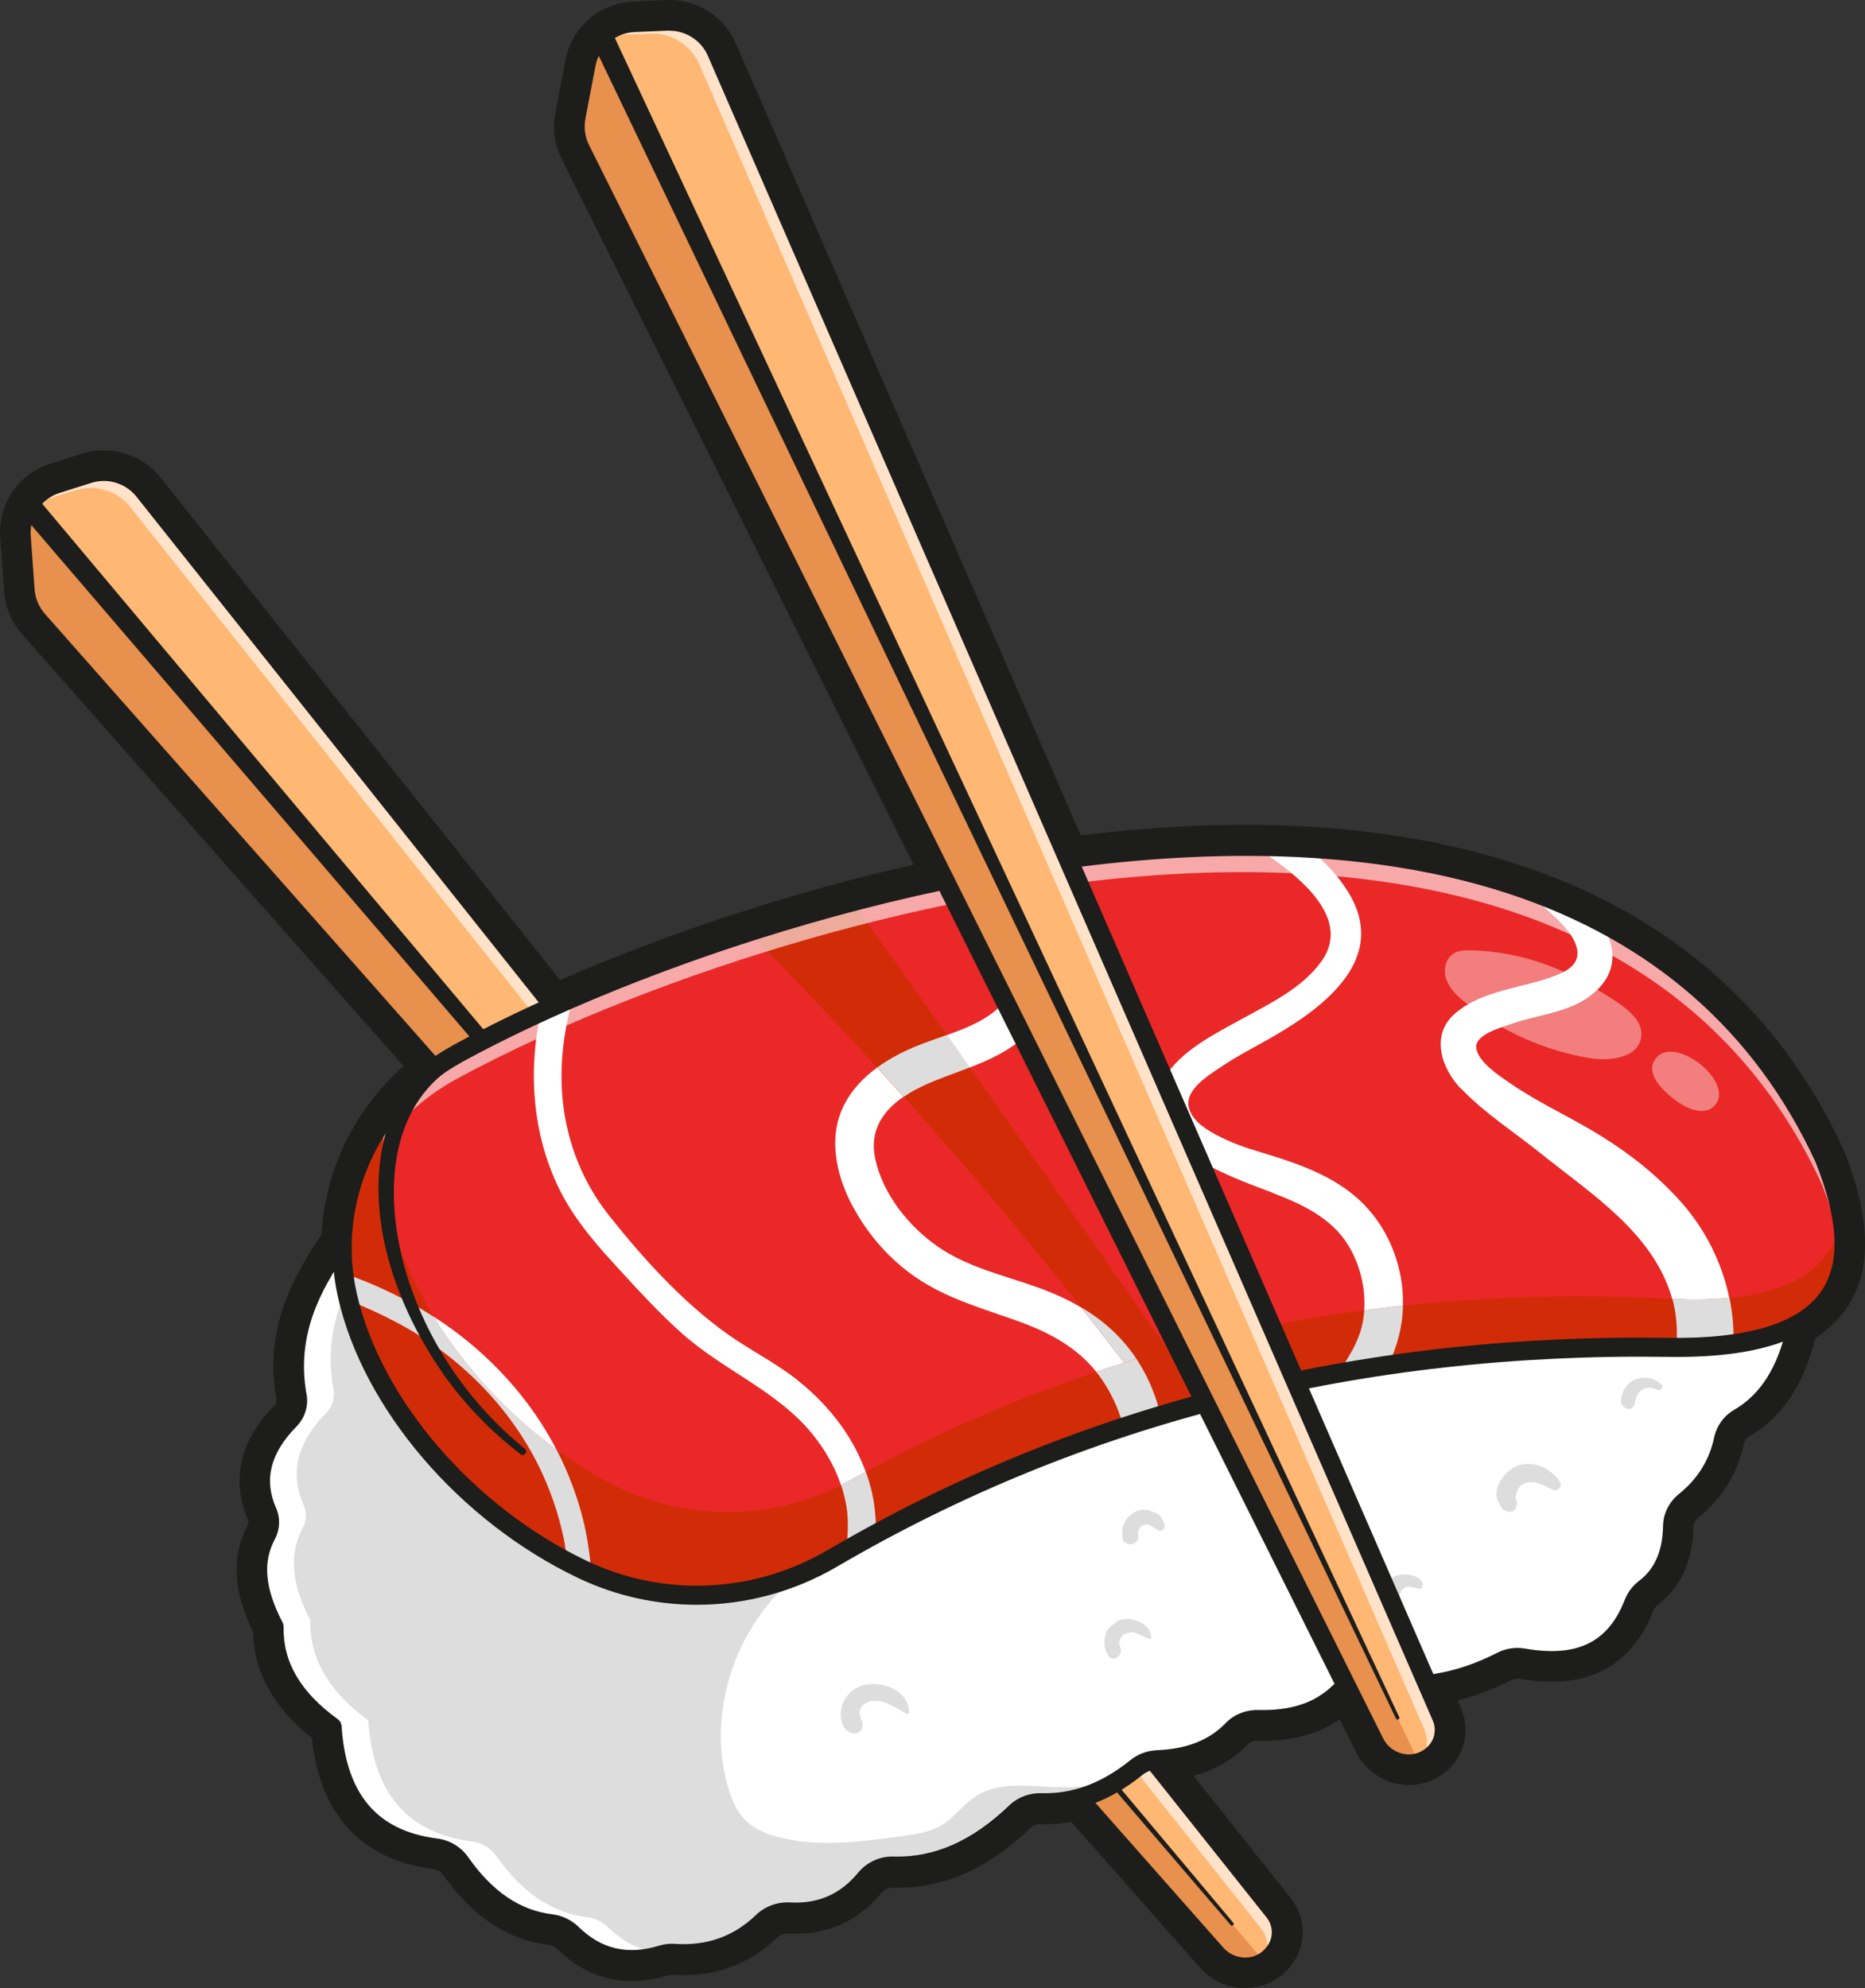 <svg xmlns="http://www.w3.org/2000/svg" width="348" height="371" viewBox="0 0 348 371" fill="none"><rect x="0" y="0" width="348" height="371" fill="#333333" stroke="none"/><g clip-path="url(#clip0_2007_763)"><path d="M26.846 91.576L237.627 356.579C238.125 357.202 238.54 357.888 238.769 358.657C239.599 361.275 238.665 363.706 236.9 365.327C234.035 367.966 229.488 367.551 226.913 364.621L7.059 115.722C5.668 114.163 4.838 112.169 4.692 110.091L3.966 100.054C3.654 95.649 6.395 91.576 10.63 90.267L16.548 88.397C20.306 87.212 24.417 88.48 26.867 91.555L26.846 91.576Z" fill="#FFB774"></path><g opacity="0.6"><path d="M236.277 361.712C236.028 360.943 235.634 360.257 235.135 359.634L24.334 94.651C21.884 91.555 17.773 90.308 14.015 91.493L8.098 93.363C6.935 93.716 5.897 94.298 5.004 95.025C6.146 92.823 8.118 91.077 10.61 90.288L16.527 88.417C20.285 87.233 24.396 88.501 26.846 91.576L237.627 356.579C238.125 357.202 238.54 357.888 238.769 358.657C239.599 361.275 238.665 363.706 236.9 365.327C236.651 365.556 236.381 365.764 236.111 365.93C236.609 364.662 236.734 363.228 236.256 361.732L236.277 361.712Z" fill="white"></path></g><path d="M4.692 110.091L3.966 100.054C3.841 98.329 4.194 96.667 4.9 95.192L235.903 366.055C233.059 367.8 229.218 367.197 226.934 364.6L7.059 115.722C5.668 114.163 4.838 112.169 4.692 110.091Z" fill="#E8904D"></path><path d="M232.374 368.839C232.228 368.839 232.062 368.839 231.917 368.839C229.509 368.714 227.225 367.613 225.626 365.805L5.731 116.906C4.09 115.057 3.094 112.688 2.928 110.215L2.201 100.179C1.827 94.921 5.066 90.142 10.091 88.563L16.008 86.693C20.43 85.3 25.351 86.817 28.258 90.454L239.039 355.457C239.724 356.309 240.201 357.202 240.492 358.096C241.468 361.171 240.575 364.35 238.125 366.615C236.547 368.07 234.533 368.839 232.374 368.839ZM19.372 89.747C18.603 89.747 17.835 89.851 17.067 90.101L11.149 91.971C7.703 93.051 5.481 96.335 5.731 99.95L6.457 109.987C6.582 111.67 7.267 113.291 8.388 114.558L228.263 363.436C229.239 364.538 230.63 365.202 232.083 365.286C233.453 365.348 234.741 364.912 235.717 363.997C236.402 363.374 237.876 361.67 237.087 359.176C236.942 358.698 236.651 358.179 236.236 357.68L25.455 92.677C23.96 90.807 21.697 89.747 19.351 89.747H19.372Z" fill="#1D1D1B"></path><path d="M7.516 93.571L230.131 358.802C230.256 358.948 230.235 359.156 230.09 359.259C229.944 359.384 229.737 359.363 229.633 359.218L4.36 96.251C3.613 95.379 3.716 94.07 4.588 93.321C5.46 92.573 6.789 92.677 7.537 93.571H7.516Z" fill="#1D1D1B"></path><path d="M61.955 322.251C62.827 335.571 69.098 343.301 81.327 344.859C83.175 345.088 84.815 346.085 85.874 347.602C90.608 354.314 96.234 358.2 102.857 359.01C104.29 359.176 105.64 359.821 106.678 360.839C111.64 365.701 117.329 366.678 123.537 364.787C124.243 364.579 124.99 364.496 125.717 364.538C132.133 364.953 137.697 363.083 142.306 358.636C143.635 357.348 145.483 356.704 147.331 356.808C153.414 357.161 158.003 354.833 161.491 350.594C162.757 349.057 164.667 348.184 166.661 348.246C175.215 348.496 182.731 344.735 189.562 338.189C190.828 336.984 192.551 336.381 194.295 336.423C199.403 336.547 203.95 335.134 208.082 332.641C209.431 331.83 210.719 330.895 212.006 329.877C213.127 328.963 214.497 328.464 215.951 328.402C221.598 328.173 226.415 326.511 230.007 322.75C231.232 321.461 232.955 320.838 234.72 320.879C240.554 321.004 245.786 319.757 249.856 315.83C251.413 314.313 253.552 313.627 255.69 314.001C263.704 315.394 271.823 314.272 280.044 310.053C281.311 309.409 282.723 309.16 284.114 309.388C293.478 311.009 300.994 308.869 304.773 299.123C305.188 298.043 305.935 297.108 306.849 296.401C310.254 293.804 311.915 289.876 311.998 284.764C312.019 282.957 312.911 281.315 314.303 280.172C317.957 277.221 320.469 273.44 321.507 268.556C321.86 266.935 322.857 265.502 324.31 264.691C330.56 261.076 333.674 254.696 335.293 247.008L311.126 222.779L229.924 227.807L132.299 236.93L115.502 235.641L63.824 231.693C58.052 239.963 53.318 248.691 55.436 260.452C55.727 262.073 55.208 263.715 54.045 264.878C48.854 270.156 47.131 275.85 49.892 282.105C50.494 283.476 50.391 285.055 49.664 286.385C47.38 290.666 47.235 296.048 51.096 303.508C50.951 310.864 54.792 317.014 61.914 322.209L61.955 322.251Z" fill="white"></path><g opacity="0.15"><path d="M197.493 333.514C192.219 333.327 186.468 332.35 182.046 335.217C179.72 336.734 178.08 339.145 175.713 340.579C173.533 341.908 170.938 342.262 168.405 342.615C160.972 343.654 153.352 344.672 146.023 343.01C143.365 342.407 140.687 341.389 138.839 339.415C137.385 337.856 136.555 335.799 135.932 333.763C130.721 316.599 140.168 296.235 156.632 289.149L158.106 288.089C159.373 282.957 157.546 277.45 154.494 273.128C151.442 268.806 147.268 265.439 143.24 262.011C133.503 253.782 124.243 244.971 115.502 235.683L69.471 232.171C64.239 239.964 60.232 248.296 62.225 259.268C62.516 260.889 61.997 262.53 60.834 263.694C55.644 268.972 53.92 274.666 56.682 280.92C57.284 282.292 57.18 283.871 56.453 285.201C54.169 289.481 54.024 294.863 57.886 302.323C57.74 309.679 61.582 315.83 68.703 321.025C69.575 334.345 75.845 342.075 88.075 343.633C89.922 343.862 91.563 344.859 92.621 346.376C97.355 353.088 102.982 356.974 109.605 357.784C111.038 357.95 112.387 358.595 113.426 359.613C118.388 364.475 124.077 365.452 130.285 363.561C130.991 363.353 131.738 363.27 132.465 363.312C133.254 363.374 134.043 363.374 134.811 363.353C133.42 363.852 131.966 364.205 130.451 364.392C134.894 363.81 138.839 361.919 142.265 358.615C143.593 357.327 145.441 356.683 147.289 356.787C153.373 357.14 157.961 354.813 161.449 350.574C162.716 349.036 164.626 348.163 166.619 348.226C175.173 348.475 182.689 344.714 189.52 338.168C190.787 336.963 192.51 336.36 194.254 336.402C199.361 336.527 203.908 335.114 208.04 332.62C204.552 333.306 201.002 333.597 197.451 333.472L197.493 333.514Z" fill="#1D1D1B"></path></g><path d="M117.869 367.488C113.239 367.488 109.086 365.701 105.453 362.127C104.705 361.379 103.709 360.922 102.671 360.776C95.653 359.924 89.528 355.831 84.462 348.62C83.673 347.519 82.469 346.771 81.14 346.605C68.433 345.005 61.416 337.108 60.273 323.186C53.048 317.7 49.394 311.258 49.394 303.965C45.781 296.796 45.387 290.791 48.169 285.575C48.626 284.702 48.688 283.684 48.335 282.853C45.387 276.162 46.923 269.699 52.861 263.652C53.609 262.883 53.941 261.824 53.754 260.785C51.408 247.86 56.993 238.467 62.412 230.696C62.765 230.176 63.367 229.885 64.011 229.948L132.319 235.163L229.799 226.041L311.064 221.012C311.583 220.992 312.081 221.179 312.434 221.532L336.601 245.761C337.017 246.177 337.204 246.8 337.079 247.382C335.148 256.566 331.265 262.738 325.244 266.229C324.248 266.811 323.542 267.787 323.293 268.93C322.213 273.98 319.576 278.24 315.465 281.564C314.427 282.396 313.825 283.58 313.804 284.785C313.7 290.541 311.749 294.926 307.949 297.814C307.264 298.334 306.745 299.019 306.454 299.767C302.717 309.409 295.305 313.129 283.823 311.134C282.868 310.968 281.809 311.134 280.875 311.633C272.632 315.851 264.057 317.243 255.399 315.747C253.842 315.477 252.264 315.975 251.102 317.098C247.074 320.983 241.696 322.812 234.699 322.646C233.37 322.604 232.145 323.103 231.315 323.955C227.64 327.799 222.512 329.877 216.054 330.147C214.975 330.189 213.978 330.563 213.148 331.228C207.147 336.069 200.981 338.355 194.275 338.168C192.946 338.147 191.721 338.584 190.807 339.436C183.146 346.792 175.215 350.241 166.619 349.971C165.186 349.929 163.795 350.574 162.882 351.675C158.833 356.579 153.559 358.885 147.248 358.532C145.877 358.449 144.528 358.948 143.573 359.862C138.693 364.579 132.652 366.719 125.634 366.262C125.115 366.221 124.596 366.283 124.077 366.449C121.938 367.114 119.862 367.426 117.889 367.426L117.869 367.488ZM64.717 233.605C59.9 240.628 55.187 249.065 57.201 260.182C57.595 262.343 56.889 264.587 55.332 266.187C50.432 271.154 49.186 276.141 51.532 281.44C52.342 283.268 52.239 285.45 51.263 287.279C48.979 291.539 49.456 296.443 52.716 302.739C52.861 303.009 52.924 303.3 52.924 303.591C52.778 310.136 56.08 315.768 63.014 320.796C63.45 321.108 63.699 321.586 63.741 322.126C64.571 334.823 70.385 341.659 81.576 343.072C83.901 343.363 86.019 344.631 87.369 346.563C91.895 353.005 97.044 356.496 103.107 357.223C104.934 357.452 106.636 358.283 107.944 359.55C112.201 363.727 117.121 364.87 123.018 363.062C123.931 362.771 124.886 362.667 125.841 362.73C131.883 363.145 136.887 361.358 141.081 357.327C142.742 355.727 145.068 354.875 147.434 355C152.646 355.291 156.798 353.483 160.141 349.431C161.761 347.477 164.211 346.355 166.723 346.438C174.322 346.667 181.381 343.55 188.337 336.88C189.914 335.363 192.053 334.552 194.358 334.615C200.171 334.781 205.59 332.745 210.905 328.464C212.317 327.321 214.04 326.677 215.888 326.594C221.473 326.365 225.667 324.703 228.74 321.503C230.256 319.924 232.457 319.051 234.782 319.092C240.886 319.238 245.288 317.783 248.652 314.542C250.645 312.609 253.344 311.778 256.043 312.235C264.037 313.607 271.636 312.381 279.297 308.453C280.937 307.601 282.744 307.331 284.488 307.622C294.308 309.326 300.08 306.5 303.195 298.479C303.714 297.128 304.648 295.923 305.852 294.988C308.78 292.765 310.233 289.398 310.316 284.723C310.358 282.437 311.437 280.276 313.285 278.78C316.794 275.933 318.953 272.484 319.867 268.182C320.324 266.063 321.652 264.213 323.5 263.133C328.483 260.244 331.639 255.299 333.425 247.569L310.503 224.587L230.111 229.574L132.548 238.696C132.548 238.696 132.34 238.696 132.257 238.696L64.8 233.543L64.717 233.605Z" fill="#1D1D1B"></path><path d="M64.82 241.709C64.883 242.021 64.966 242.332 65.049 242.644C69.949 262.696 86.891 281.398 105.764 291.393C106.761 291.933 107.757 292.432 108.754 292.91C109.252 293.159 109.771 293.388 110.29 293.596C124.824 299.892 141.579 298.832 155.303 290.791C156.175 290.292 157.047 289.772 157.919 289.274C159.747 288.235 161.594 287.196 163.442 286.198C178.225 278.177 193.631 271.507 209.618 266.25C211.902 265.502 214.206 264.774 216.511 264.068C227.328 260.806 238.395 258.167 249.752 256.172C252.825 255.631 255.898 255.133 259.012 254.676C275.809 252.244 293.208 251.143 311.188 251.413C311.707 251.413 312.226 251.413 312.745 251.413C316.732 251.413 320.261 251.185 323.417 250.748C344.886 247.735 347.792 234.686 340.339 216.046C330.809 195.433 316.316 181.303 298.855 172.139C294.246 169.728 289.45 167.65 284.467 165.884C271.864 161.437 258.181 159.027 243.98 158.196C240.533 157.988 237.066 157.884 233.557 157.863C218.442 157.759 202.953 159.297 187.734 161.915C183.042 162.726 178.37 163.64 173.761 164.658C149.095 170.04 125.821 177.957 106.968 186.123C104.913 187.017 102.92 187.91 100.968 188.804C95.279 191.422 90.068 194.02 85.438 196.555C70.572 204.7 62.121 220.971 64.094 237.532C64.26 238.925 64.488 240.296 64.8 241.688L64.82 241.709Z" fill="#EA2828"></path><path d="M172.972 202.29C171.436 202.955 169.962 203.745 168.633 204.659C172.059 208.462 175.505 212.389 178.952 216.379C187.028 225.729 194.627 234.956 201.749 243.995C205.549 246.239 208.912 249.127 211.528 252.847C211.715 253.096 211.881 253.366 212.068 253.637C211.3 253.865 210.552 254.094 209.784 254.343C211.985 257.231 214.144 260.099 216.241 262.925C216.303 262.987 216.345 263.05 216.387 263.133C219.086 262.509 221.785 261.886 224.484 261.283C212.981 244.722 201.417 228.202 189.811 211.724C186.862 207.547 183.935 203.391 180.986 199.215C178.308 200.254 175.588 201.168 172.972 202.332V202.29Z" fill="#D12C07"></path><path d="M139.565 173.905C147.476 181.843 155.532 190.279 163.691 199.215C165.851 197.635 168.28 196.368 170.709 195.35C172.599 194.56 174.654 193.874 176.71 193.147C170.854 184.877 164.979 176.606 159.103 168.357C152.604 170.206 146.085 172.056 139.586 173.905H139.565Z" fill="#D12C07"></path><g opacity="0.6"><path d="M339.923 220.929C330.393 200.316 315.901 186.186 298.44 177.022C293.831 174.612 289.035 172.534 284.052 170.767C271.449 166.32 257.766 163.91 243.565 163.079C240.118 162.871 236.651 162.767 233.142 162.746C218.027 162.642 202.538 164.18 187.319 166.798C182.627 167.609 177.955 168.523 173.346 169.541C148.68 174.923 125.406 182.84 106.553 191.007C104.498 191.9 102.504 192.794 100.553 193.687C94.864 196.305 89.653 198.903 85.022 201.438C73.395 207.817 65.693 219.184 63.824 231.756C64.198 217.293 72.316 203.745 85.438 196.555C90.068 194.02 95.258 191.422 100.968 188.804C102.899 187.91 104.913 187.017 106.968 186.123C125.821 177.957 149.116 170.019 173.761 164.658C178.371 163.661 183.042 162.726 187.734 161.915C202.953 159.297 218.442 157.759 233.557 157.863C237.045 157.863 240.533 157.988 243.98 158.196C258.182 159.027 271.864 161.437 284.467 165.884C289.45 167.65 294.246 169.707 298.855 172.139C316.317 181.303 330.809 195.433 340.339 216.046C343.474 223.901 344.782 230.779 343.619 236.306C343.515 231.776 342.207 226.602 339.923 220.909V220.929Z" fill="white"></path></g><path d="M323.438 250.748C340.318 248.379 345.716 239.797 343.64 227.184C342.269 235.413 336.124 240.753 323.376 242.125C323.147 242.145 322.94 242.166 322.711 242.187C323.293 245.013 323.542 247.88 323.438 250.748Z" fill="#D12C07"></path><path d="M261.794 243.621C261.711 247.444 260.756 251.226 259.033 254.676C275.83 252.244 293.229 251.143 311.209 251.413C311.728 251.413 312.247 251.413 312.766 251.413C312.766 251.309 312.787 251.185 312.787 251.081C313.015 248.172 312.828 245.179 312.039 242.374C311.852 242.374 311.645 242.374 311.458 242.353C294.37 241.46 277.844 241.896 261.794 243.621Z" fill="#D12C07"></path><path d="M212.276 253.553C212.276 253.553 212.13 253.595 212.068 253.616C213.916 256.421 215.266 259.392 216.179 262.655C216.304 263.133 216.428 263.59 216.511 264.068C227.329 260.805 238.395 258.166 249.752 256.172C251.455 253.449 253.261 250.79 254.05 247.61C254.299 246.592 254.465 245.532 254.527 244.493C253.531 244.618 252.555 244.764 251.558 244.909C240.45 246.509 229.612 248.753 219.024 251.621C216.76 252.244 214.497 252.888 212.276 253.553Z" fill="#D12C07"></path><path d="M161.553 274.645C162.446 277.118 163.048 279.694 163.297 282.333C163.401 283.601 163.484 284.91 163.442 286.198C178.225 278.177 193.631 271.507 209.618 266.25C209.556 266.021 209.494 265.793 209.431 265.564C208.559 262.489 207.085 259.455 205.216 256.878C205.009 256.587 204.78 256.296 204.552 256.005C191.596 260.307 179.014 265.606 166.827 271.881C165.062 272.775 163.318 273.71 161.553 274.645Z" fill="#D12C07"></path><path d="M110.602 274.977C108.297 273.626 106.055 272.13 103.833 270.51C104.415 271.611 104.934 272.733 105.453 273.876C107.363 278.219 108.837 282.853 109.605 287.549C109.917 289.44 110.249 291.518 110.29 293.575C124.824 299.871 141.579 298.811 155.303 290.77C156.175 290.271 157.047 289.751 157.92 289.253C158.169 286.593 158.418 283.933 157.961 281.211C157.733 279.819 157.4 278.468 156.944 277.138C143.76 283.746 128.271 283.871 114.941 277.346C114.443 277.117 113.965 276.847 113.467 276.598C112.512 276.078 111.536 275.538 110.602 274.977Z" fill="#D12C07"></path><path d="M65.049 242.623C69.949 262.676 86.891 281.377 105.764 291.372C105.619 289.959 105.473 288.546 105.203 287.216C104.228 282.396 102.629 277.782 100.428 273.377C96.276 265.045 90.047 257.834 82.635 252.223C77.153 248.068 71.257 245.158 65.028 242.623H65.049Z" fill="#D12C07"></path><path d="M72.15 223.755C71.88 222.363 71.693 220.971 71.568 219.579C71.236 215.672 71.444 211.807 72.171 208.067C65.9 216.399 62.848 226.914 64.115 237.553C64.696 237.761 65.277 237.969 65.838 238.197C71.112 240.171 76.178 242.665 80.912 245.699C76.842 239.049 73.852 231.942 72.337 224.711C72.274 224.399 72.212 224.088 72.15 223.776V223.755Z" fill="#D12C07"></path><path d="M312.766 251.413C316.752 251.413 320.282 251.185 323.438 250.748C323.542 247.881 323.293 244.992 322.711 242.187C319.804 242.478 316.566 242.561 312.974 242.416C312.662 242.416 312.371 242.395 312.06 242.374C312.849 245.2 313.036 248.192 312.808 251.081C312.808 251.185 312.807 251.309 312.787 251.413H312.766Z" fill="#DDDDDD"></path><path d="M272.694 203.204C277.117 207.797 282.723 211.391 287.685 215.381C296.883 222.758 308.323 229.989 311.915 241.979C311.956 242.104 311.998 242.249 312.019 242.374C312.33 242.374 312.642 242.395 312.932 242.416C316.524 242.561 319.763 242.478 322.67 242.187C321.32 235.641 318.227 229.449 313.742 224.379C309.486 219.579 304.42 215.506 298.98 212.119C293.374 208.607 287.249 205.906 281.788 202.145C279.754 200.732 275.954 198.321 275.477 195.641C275.02 193.043 280.294 191.692 282.204 191.007C287.062 189.303 292.668 188.991 296.862 185.729C302.115 181.635 301.575 176.752 298.814 172.139C294.204 169.728 289.408 167.65 284.425 165.884C285.484 166.819 286.543 167.775 287.56 168.752C289.844 170.913 293.685 173.863 294.287 177.167C294.765 179.89 292.502 181.157 290.301 182.03C284.176 184.44 276.972 184.607 271.677 188.97C266.819 192.981 268.874 199.277 272.632 203.204H272.694Z" fill="white"></path><path d="M249.773 256.172C252.846 255.631 255.918 255.133 259.033 254.676C260.756 251.226 261.711 247.444 261.794 243.621C261.4 243.662 261.026 243.704 260.631 243.745C258.597 243.974 256.583 244.223 254.569 244.493C254.507 245.553 254.34 246.592 254.091 247.61C253.302 250.79 251.496 253.45 249.793 256.172H249.773Z" fill="#DDDDDD"></path><path d="M237.481 222.612C242.921 224.69 248.423 227.226 251.579 232.379C253.759 235.953 254.839 240.296 254.548 244.493C256.562 244.223 258.576 243.974 260.611 243.745C261.005 243.704 261.379 243.662 261.773 243.621C261.836 241.834 261.69 240.026 261.358 238.218C260.299 232.524 257.496 227.288 253.136 223.464C248.672 219.558 242.838 217.355 237.253 215.631C234.346 214.716 231.481 213.968 228.699 212.638C226.186 211.454 222.532 209.625 221.826 206.654C221.017 203.308 225.647 200.565 227.993 198.986C230.464 197.324 233.1 195.911 235.696 194.477C245.765 188.908 259.635 179.536 251.558 166.445C249.607 163.287 246.949 160.544 243.98 158.175L233.557 157.842C235.26 158.777 236.921 159.816 238.499 160.98C244.042 165.074 251.745 172.097 246.617 179.328C243.025 184.399 236.9 187.287 231.626 190.196C226.643 192.939 220.394 196.035 217.321 201.064C210.012 213.012 229.654 219.599 237.46 222.571L237.481 222.612Z" fill="white"></path><path d="M204.552 255.985C204.78 256.276 205.009 256.566 205.216 256.857C207.085 259.434 208.559 262.468 209.431 265.543C209.493 265.772 209.556 266 209.618 266.229C211.902 265.481 214.207 264.754 216.511 264.047C216.428 263.652 216.345 263.258 216.241 262.863C216.241 262.78 216.2 262.696 216.179 262.634C215.265 259.372 213.916 256.4 212.068 253.595C211.3 253.824 210.552 254.052 209.784 254.301C208.04 254.842 206.296 255.403 204.573 255.985H204.552Z" fill="#DDDDDD"></path><path d="M201.749 243.974C204.49 247.444 207.168 250.894 209.784 254.302C210.552 254.073 211.3 253.824 212.068 253.595C211.902 253.325 211.715 253.076 211.528 252.805C208.912 249.086 205.549 246.197 201.749 243.953V243.974Z" fill="#DDDDDD"></path><path d="M163.712 199.215C165.352 201.002 166.993 202.83 168.633 204.659C169.962 203.745 171.436 202.976 172.972 202.29C175.588 201.126 178.329 200.212 180.987 199.173C179.554 197.157 178.142 195.142 176.709 193.126C174.654 193.854 172.599 194.539 170.709 195.329C168.28 196.347 165.851 197.615 163.691 199.194L163.712 199.215Z" fill="#DDDDDD"></path><path d="M188.731 162.539C188.399 162.331 188.087 162.123 187.734 161.936C183.042 162.746 178.371 163.661 173.761 164.679C179.326 165.801 185.388 167.443 188.378 172.18C191.036 176.399 190.953 182.445 187.859 186.414C185.139 189.905 180.924 191.651 176.689 193.147C178.121 195.163 179.533 197.178 180.966 199.194C184.392 197.864 187.714 196.368 190.6 193.957C200.42 185.77 199.548 169.458 188.71 162.539H188.731Z" fill="white"></path><path d="M158.937 224.753C161.947 230.55 166.494 235.641 172.038 239.112C177.561 242.582 183.81 244.327 189.894 246.509C195.603 248.566 200.753 251.247 204.552 255.985C206.275 255.403 208.019 254.842 209.763 254.301C207.147 250.894 204.469 247.444 201.728 243.974C199.237 242.499 196.558 241.293 193.797 240.296C187.423 237.989 180.613 236.535 174.965 232.608C169.526 228.805 164.73 222.841 163.318 216.254C162.176 210.955 164.771 207.277 168.591 204.659C166.951 202.809 165.311 201.002 163.671 199.215C161.2 201.022 159.041 203.225 157.608 205.989C154.452 211.994 155.947 218.997 158.916 224.753H158.937Z" fill="white"></path><path d="M157.919 289.274C159.747 288.235 161.594 287.196 163.442 286.198C163.484 284.91 163.401 283.601 163.297 282.333C163.069 279.694 162.466 277.118 161.553 274.645C161.491 274.686 161.428 274.707 161.366 274.749C160.515 275.227 159.643 275.684 158.791 276.162C158.189 276.494 157.566 276.827 156.944 277.138C157.4 278.468 157.733 279.819 157.961 281.211C158.397 283.933 158.169 286.593 157.919 289.253V289.274Z" fill="#DDDDDD"></path><path d="M106.657 225.916C109.46 230.301 113.01 234.124 116.519 237.948C119.924 241.667 123.371 245.345 127.108 248.691C134.832 255.652 144.964 259.455 151.608 267.621C153.912 270.468 155.781 273.689 156.923 277.138C157.546 276.827 158.169 276.494 158.771 276.162C159.622 275.684 160.494 275.206 161.345 274.749C161.408 274.707 161.47 274.686 161.532 274.645C160.66 272.234 159.497 269.907 158.106 267.725C155.573 263.735 152.272 260.265 148.576 257.356C144.548 254.198 139.939 251.933 135.766 248.961C127.44 243.039 119.986 234.831 113.654 226.831C106.844 218.249 103.999 207.61 104.954 196.721C105.266 193.126 105.951 189.594 106.948 186.123C104.892 187.017 102.899 187.91 100.947 188.804C100.366 191.401 99.951 194.04 99.764 196.679C98.996 206.841 101.093 217.272 106.636 225.896L106.657 225.916Z" fill="white"></path><path d="M64.82 241.709C64.883 242.021 64.966 242.332 65.049 242.644C71.278 245.158 77.174 248.088 82.655 252.244C90.068 257.855 96.296 265.065 100.449 273.398C102.629 277.803 104.228 282.437 105.224 287.237C105.494 288.567 105.66 289.959 105.785 291.393C106.781 291.933 107.778 292.432 108.775 292.91C109.273 293.159 109.792 293.388 110.311 293.596C110.249 291.539 109.917 289.461 109.626 287.57C108.858 282.874 107.384 278.24 105.473 273.897C104.975 272.754 104.435 271.632 103.854 270.53C94.885 263.943 86.808 255.32 80.932 245.719C76.198 242.665 71.132 240.171 65.859 238.218C65.277 238.01 64.717 237.782 64.135 237.574C64.301 238.966 64.53 240.338 64.841 241.73L64.82 241.709Z" fill="#DDDDDD"></path><path d="M80.911 245.699C86.787 255.299 94.864 263.943 103.833 270.51C100.2 263.465 95.175 257.211 89.216 251.953C86.6 249.647 83.818 247.548 80.911 245.699Z" fill="white"></path><path d="M129.994 299.456C122.478 299.456 114.962 297.814 107.986 294.51C85.811 283.975 67.769 262.925 63.076 242.104C58.903 223.61 67.748 204.243 84.586 195.017C109.294 181.49 143.178 169.333 175.215 162.538C204.303 156.367 246.554 151.504 282.681 163.432C310.295 172.534 330.227 189.988 341.958 215.319C341.958 215.34 341.979 215.381 342 215.402C346.879 227.579 347.107 236.618 342.726 242.997C337.847 250.104 327.507 253.45 311.188 253.2C254.133 252.369 201.977 265.522 156.217 292.328C148.119 297.066 139.067 299.456 130.015 299.456H129.994ZM232.436 159.712C178.038 159.712 118.305 180.596 86.31 198.134C70.841 206.591 62.723 224.358 66.564 241.314C71.028 261.117 88.303 281.19 109.543 291.289C123.869 298.084 140.645 297.336 154.431 289.253C200.773 262.135 253.531 248.795 311.25 249.647C326.096 249.875 335.709 246.945 339.82 240.982C343.474 235.662 343.121 227.745 338.74 216.773C327.445 192.399 308.219 175.588 281.602 166.798C266.466 161.811 249.731 159.712 232.477 159.712H232.436Z" fill="#1D1D1B"></path><path d="M82.51 200.482C71.942 209.189 72.129 224.836 75.658 237.075C79.458 250.083 87.41 261.824 97.936 270.343C98.559 270.842 97.833 271.902 97.127 271.362C91.625 267.122 86.725 262.094 82.718 256.4C72.897 242.312 66.544 223.111 73.665 206.467C75.222 203.163 77.444 200.129 80.288 197.718C82.157 196.222 84.379 198.944 82.531 200.482H82.51Z" fill="#1D1D1B"></path><g opacity="0.4"><path d="M274.48 177.334C273.338 177.313 272.113 177.334 271.158 177.978C269.622 178.975 269.269 181.199 269.933 182.923C270.598 184.648 272.009 185.936 273.442 187.079C280.19 192.482 288.349 196.118 296.883 197.49C300.226 198.03 306.371 197.511 306.267 192.773C306.184 189.344 301.305 186.726 298.855 185.168C291.505 180.451 283.263 177.521 274.48 177.334Z" fill="white"></path></g><g opacity="0.4"><path d="M308.551 198.176C307.762 199.838 308.863 201.77 310.129 203.1C311.23 204.264 312.475 205.282 313.825 206.113C315.652 207.236 318.227 207.963 319.784 206.467C324.393 202.061 311.499 192.066 308.572 198.176H308.551Z" fill="white"></path></g><path opacity="0.15" d="M291.09 276.598C289.429 273.793 285.567 272.193 282.515 273.814C280.127 275.081 277.657 279.196 280.48 281.253C280.252 280.837 280.003 280.422 279.774 280.006C279.774 280.151 279.816 280.297 279.816 280.422C279.899 281.17 280.252 281.668 280.979 281.938C281.062 281.98 281.165 282.001 281.249 282.042C282.764 282.603 283.595 280.567 282.702 279.528C282.536 279.341 282.37 279.154 282.224 278.967C282.307 279.549 282.37 280.131 282.453 280.712C283.076 279.32 282.66 277.658 284.321 276.868C286.065 276.037 288.162 277.201 289.699 277.97C290.571 278.406 291.65 277.492 291.09 276.577V276.598Z" fill="#1D1D1B"></path><path opacity="0.15" d="M251.268 286.157C251.807 284.744 250.603 283.164 249.503 282.375C248.112 281.357 246.222 281.086 244.582 281.585C242.983 282.084 241.717 283.351 241.073 284.868C240.741 285.637 240.575 286.468 240.596 287.3C240.596 288.131 241.032 288.713 241.156 289.461C241.219 289.045 241.26 288.629 241.322 288.214C241.281 288.276 241.26 288.359 241.219 288.422L242.568 287.632C242.568 287.632 242.485 287.632 242.444 287.632C241.281 287.757 240.616 288.796 241.156 289.876C241.156 289.918 241.198 289.939 241.219 289.98C241.572 290.687 242.734 291.04 243.378 290.541C243.44 290.5 243.502 290.458 243.565 290.396C244.208 289.897 244.437 289.357 244.312 288.567C244.188 287.694 243.731 287.445 244.001 286.489C244.229 285.679 244.852 284.868 245.662 284.577C247.634 283.892 248.61 285.824 250.022 286.635C250.541 286.946 251.102 286.635 251.288 286.115L251.268 286.157Z" fill="#1D1D1B"></path><path opacity="0.15" d="M214.809 305.565C214.809 303.861 213.272 302.78 211.736 302.323C210.158 301.825 207.791 302.053 207.542 304.006C207.916 303.632 208.31 303.238 208.684 302.864C205.902 303.071 205.466 307.248 206.857 309.035C207.895 310.365 209.66 308.682 209.037 307.352C208.393 306.001 209.535 305.523 209.784 304.318L208.372 305.128C209.494 305.357 210.303 304.484 211.445 304.63C212.504 304.775 213.438 305.503 214.435 305.856C214.622 305.918 214.809 305.752 214.809 305.565Z" fill="#1D1D1B"></path><path opacity="0.15" d="M265.386 296.256C265.988 294.053 262.292 293.492 260.839 293.928C259.676 294.281 258.867 294.967 258.306 296.048C257.766 297.128 257.455 298.645 258.161 299.705C258.846 300.744 260.714 300.723 261.005 299.331C261.233 298.25 260.901 297.107 262.022 296.359C263.081 295.653 264.119 296.63 265.199 296.401C265.282 296.401 265.344 296.297 265.365 296.235L265.386 296.256Z" fill="#1D1D1B"></path><path opacity="0.15" d="M217.259 284.827C217.259 284.203 217.01 283.622 216.657 283.123C216.117 282.354 215.515 282.146 214.601 282.063C214.892 282.188 215.162 282.292 215.452 282.416C214.124 281.294 212.234 281.606 210.968 282.666C209.639 283.788 209.182 285.409 209.452 287.071C209.577 287.881 210.594 288.318 211.321 288.131C212.193 287.902 212.504 287.071 212.379 286.261C212.296 285.762 212.566 285.097 212.982 284.785C213.521 284.37 214.331 284.515 214.954 284.39L213.791 284.079C214.497 284.661 215.307 284.993 216.054 285.533C216.574 285.907 217.279 285.409 217.279 284.827H217.259Z" fill="#1D1D1B"></path><path opacity="0.15" d="M169.629 319.467C169.526 315.352 164.356 313.482 160.909 314.521C159.165 315.061 157.691 316.433 157.151 318.199C156.611 319.924 156.819 322.48 158.667 323.311C159.892 323.872 161.241 322.958 160.93 321.565C160.743 320.713 160.182 320.028 160.452 319.113C160.826 317.887 162.134 317.409 163.297 317.389C165.456 317.368 167.283 318.843 169.131 319.757C169.359 319.861 169.671 319.757 169.65 319.467H169.629Z" fill="#1D1D1B"></path><path opacity="0.15" d="M309.963 258.312C308.572 257.044 306.911 256.774 305.146 257.398C303.589 257.959 302.323 259.974 302.489 261.616C302.613 262.946 304.731 263.507 305.022 261.948C305.209 260.972 305.312 260.265 306.081 259.579C306.911 258.831 308.219 258.811 309.195 259.33C309.818 259.663 310.565 258.831 309.984 258.312H309.963Z" fill="#1D1D1B"></path><path d="M133.69 9.663L268.895 320.173C269.206 320.9 269.435 321.669 269.476 322.48C269.601 325.222 268.065 327.321 265.947 328.443C262.5 330.251 258.223 328.672 256.479 325.181L108.339 27.886C107.404 26.016 107.114 23.897 107.508 21.839L109.398 11.969C110.228 7.626 113.945 4.405 118.367 4.218L124.575 3.948C128.52 3.782 132.153 6.047 133.731 9.663H133.69Z" fill="#FFB774"></path><g opacity="0.6"><path d="M266.258 324.807C266.217 324.017 266.009 323.228 265.677 322.5L130.471 11.99C128.893 8.374 125.26 6.109 121.315 6.275L115.107 6.546C113.903 6.587 112.74 6.878 111.681 7.335C113.342 5.507 115.709 4.322 118.325 4.218L124.533 3.948C128.478 3.782 132.112 6.047 133.69 9.663L268.895 320.173C269.206 320.9 269.435 321.669 269.476 322.48C269.601 325.222 268.064 327.321 265.947 328.443C265.635 328.609 265.345 328.713 265.033 328.838C265.843 327.758 266.32 326.386 266.258 324.828V324.807Z" fill="white"></path></g><path d="M107.508 21.839L109.398 11.969C109.73 10.265 110.498 8.748 111.557 7.501L264.784 328.921C261.587 329.877 258.036 328.298 256.479 325.202L108.339 27.886C107.404 26.016 107.114 23.897 107.508 21.839Z" fill="#E8904D"></path><path d="M262.874 330.978C261.981 330.978 261.067 330.833 260.175 330.542C257.891 329.794 255.96 328.132 254.88 325.97L106.74 28.676C105.639 26.473 105.286 23.917 105.743 21.486L107.633 11.616C108.629 6.442 112.989 2.66 118.263 2.431L124.471 2.161C129.122 1.953 133.461 4.696 135.33 8.956L270.535 319.466C270.971 320.464 271.22 321.461 271.262 322.396C271.407 325.617 269.725 328.464 266.777 330.002C265.552 330.646 264.223 330.958 262.874 330.958V330.978ZM124.949 5.714C124.845 5.714 124.741 5.714 124.616 5.714L118.408 5.985C114.796 6.13 111.806 8.727 111.121 12.281L109.231 22.151C108.92 23.814 109.148 25.559 109.917 27.076L258.078 324.37C258.721 325.68 259.905 326.698 261.296 327.134C262.604 327.55 263.953 327.446 265.137 326.843C265.947 326.428 267.836 325.139 267.711 322.542C267.691 322.022 267.545 321.461 267.275 320.879L132.07 10.39C130.845 7.564 128.001 5.735 124.949 5.735V5.714Z" fill="#1D1D1B"></path><path d="M114.505 6.608L261.088 320.422C261.171 320.589 261.088 320.776 260.922 320.859C260.756 320.942 260.569 320.859 260.486 320.692L110.747 8.374C110.249 7.335 110.685 6.109 111.723 5.61C112.761 5.112 114.007 5.548 114.505 6.608Z" fill="#1D1D1B"></path><path d="M232.374 371C232.187 371 232 371 231.792 371C228.803 370.834 225.958 369.462 223.986 367.239L199.901 339.976C198.033 340.308 196.102 340.454 194.191 340.412C193.423 340.412 192.759 340.641 192.281 341.098C184.163 348.89 175.754 352.527 166.536 352.236C165.788 352.236 165.02 352.568 164.522 353.171C159.996 358.636 154.141 361.192 147.102 360.797C146.334 360.756 145.566 361.026 145.047 361.524C139.711 366.678 133.108 369.026 125.468 368.506C125.198 368.506 124.949 368.506 124.699 368.59C122.353 369.296 120.069 369.67 117.889 369.67C112.678 369.67 107.986 367.654 103.958 363.686C103.542 363.27 103.003 363.021 102.421 362.938C94.781 362.002 88.137 357.618 82.697 349.888C82.261 349.264 81.597 348.87 80.849 348.766C67.499 347.083 59.671 338.625 58.197 324.329C51.076 318.677 47.38 312.007 47.214 304.505C43.477 296.858 43.144 290.354 46.238 284.577C46.383 284.286 46.425 283.975 46.321 283.746C43.041 276.266 44.743 268.806 51.283 262.177C51.532 261.907 51.657 261.554 51.595 261.221C49.29 248.483 54.19 238.883 59.983 230.446C60.647 218.332 66.191 206.986 75.305 198.944L4.111 118.34C2.159 116.138 0.976 113.311 0.768 110.382L0.041 100.345C-0.415 94.07 3.446 88.397 9.447 86.506L15.364 84.635C20.638 82.973 26.493 84.781 29.939 89.103L104.518 182.882C124.845 173.988 148.099 166.404 170.46 161.354L104.809 29.632C103.501 27.014 103.086 23.959 103.625 21.091L105.515 11.221C106.698 5.049 111.889 0.561 118.18 0.291L124.388 -1.26287e-06C129.89 -0.229 135.101 3.013 137.302 8.083L201.666 155.889C233.183 152.024 260.652 153.873 283.366 161.354C311.562 170.643 331.951 188.492 343.93 214.384C343.951 214.446 343.993 214.508 344.014 214.571C349.183 227.475 349.329 237.158 344.512 244.182C343.038 246.322 341.086 248.192 338.74 249.709C336.539 258.52 332.47 264.546 326.324 268.099C325.867 268.369 325.514 268.847 325.41 269.387C324.227 274.936 321.341 279.611 316.835 283.247C316.296 283.684 315.984 284.245 315.984 284.827C315.88 291.268 313.617 296.214 309.278 299.539C308.904 299.83 308.634 300.183 308.489 300.557C304.378 311.155 295.969 315.435 283.491 313.274C282.993 313.191 282.411 313.274 281.892 313.565C278.674 315.207 275.352 316.474 271.988 317.285L272.549 318.573C273.089 319.82 273.4 321.066 273.442 322.272C273.629 326.365 271.511 329.96 267.815 331.893C265.303 333.202 262.313 333.451 259.573 332.558C256.728 331.643 254.34 329.565 253.012 326.906L249.98 320.838C245.911 323.664 240.866 324.973 234.678 324.828C233.972 324.828 233.287 325.056 232.893 325.472C230.194 328.298 226.768 330.272 222.698 331.373L240.762 354.085C241.613 355.145 242.215 356.267 242.589 357.431C243.814 361.337 242.713 365.348 239.62 368.174C237.668 369.982 235.094 370.958 232.394 370.958L232.374 371ZM200.69 335.446C201.292 335.446 201.894 335.695 202.31 336.173L227.225 364.371C228.45 365.743 230.194 366.595 232.021 366.699C232.145 366.699 232.249 366.699 232.374 366.699C233.993 366.699 235.509 366.117 236.672 365.036C238.519 363.332 239.163 361.047 238.436 358.761C238.229 358.117 237.876 357.452 237.357 356.807L217.072 331.311C216.594 330.708 216.47 329.877 216.76 329.15C217.051 328.422 217.715 327.924 218.484 327.82C223.176 327.196 226.955 325.43 229.737 322.521C230.941 321.254 232.727 320.547 234.616 320.547C234.658 320.547 234.678 320.547 234.72 320.547C240.949 320.692 245.682 319.176 249.233 315.934C249.731 315.477 250.416 315.29 251.081 315.414C251.745 315.539 252.306 315.975 252.617 316.578L256.832 325.035C257.642 326.677 259.116 327.945 260.86 328.506C262.521 329.046 264.265 328.9 265.78 328.111C268.002 326.947 269.206 324.911 269.103 322.5C269.082 321.815 268.895 321.087 268.563 320.339L266.943 316.62C266.673 316.017 266.715 315.331 267.026 314.749C267.338 314.168 267.898 313.752 268.542 313.648C272.383 312.962 276.182 311.653 279.878 309.762C281.228 309.077 282.764 308.827 284.176 309.077C294.62 310.884 301.056 307.705 304.419 299.061C304.855 297.939 305.603 296.941 306.62 296.172C309.859 293.7 311.541 289.876 311.624 284.827C311.645 282.957 312.558 281.19 314.074 279.944C317.791 276.93 320.178 273.107 321.133 268.535C321.507 266.79 322.587 265.294 324.102 264.421C329.376 261.367 332.843 255.964 334.691 247.901C334.816 247.319 335.189 246.842 335.688 246.53C337.868 245.242 339.612 243.641 340.899 241.771C344.844 236.036 344.533 227.683 339.944 216.212C328.483 191.443 308.966 174.383 281.954 165.468C259.489 158.071 232.104 156.346 200.545 160.398C199.59 160.523 198.676 160.003 198.302 159.131L133.357 9.829C131.862 6.379 128.333 4.177 124.575 4.322L118.367 4.592C114.111 4.779 110.56 7.834 109.771 12.031L107.882 21.902C107.508 23.855 107.799 25.933 108.692 27.72L175.568 161.915C175.858 162.518 175.879 163.203 175.568 163.806C175.277 164.409 174.737 164.845 174.073 164.99C150.611 170.081 125.987 178.082 104.747 187.516C103.854 187.91 102.795 187.661 102.193 186.892L26.555 91.805C24.209 88.854 20.223 87.649 16.651 88.771L10.734 90.62C6.665 91.908 4.028 95.773 4.339 100.033L5.066 110.07C5.211 112.065 6.021 113.976 7.35 115.473L79.998 197.718C80.392 198.155 80.579 198.737 80.538 199.339C80.496 199.921 80.205 200.461 79.728 200.835C70.385 208.295 64.737 219.371 64.26 231.236C64.26 231.652 64.115 232.046 63.886 232.379C58.862 239.652 53.671 248.421 55.851 260.452C56.162 262.177 55.602 263.943 54.377 265.211C49.041 270.634 47.691 276.141 50.287 282.022C50.91 283.455 50.827 285.18 50.058 286.635C47.629 291.185 48.023 296.546 51.304 303.03C51.449 303.341 51.532 303.674 51.532 304.006C51.532 310.573 54.917 316.453 61.561 321.503C62.059 321.877 62.35 322.438 62.412 323.041C63.471 336.007 69.7 343.031 81.41 344.506C83.341 344.755 85.105 345.815 86.227 347.415C90.94 354.106 96.566 357.888 102.94 358.657C104.456 358.844 105.889 359.53 106.968 360.589C110.228 363.789 113.799 365.327 117.889 365.327C119.654 365.327 121.523 365.036 123.454 364.434C124.222 364.205 124.99 364.122 125.779 364.163C132.153 364.6 137.634 362.647 142.078 358.366C143.469 357.036 145.4 356.33 147.372 356.433C153.061 356.766 157.587 354.771 161.241 350.366C162.57 348.745 164.605 347.789 166.702 347.872C174.695 348.122 182.087 344.859 189.333 337.919C190.641 336.672 192.406 336.007 194.337 336.049C196.351 336.09 198.323 335.903 200.254 335.467C200.42 335.425 200.566 335.404 200.732 335.404L200.69 335.446Z" fill="#1D1D1B"></path></g><defs><clipPath id="clip0_2007_763"><rect width="348" height="371" fill="white"></rect></clipPath></defs></svg>